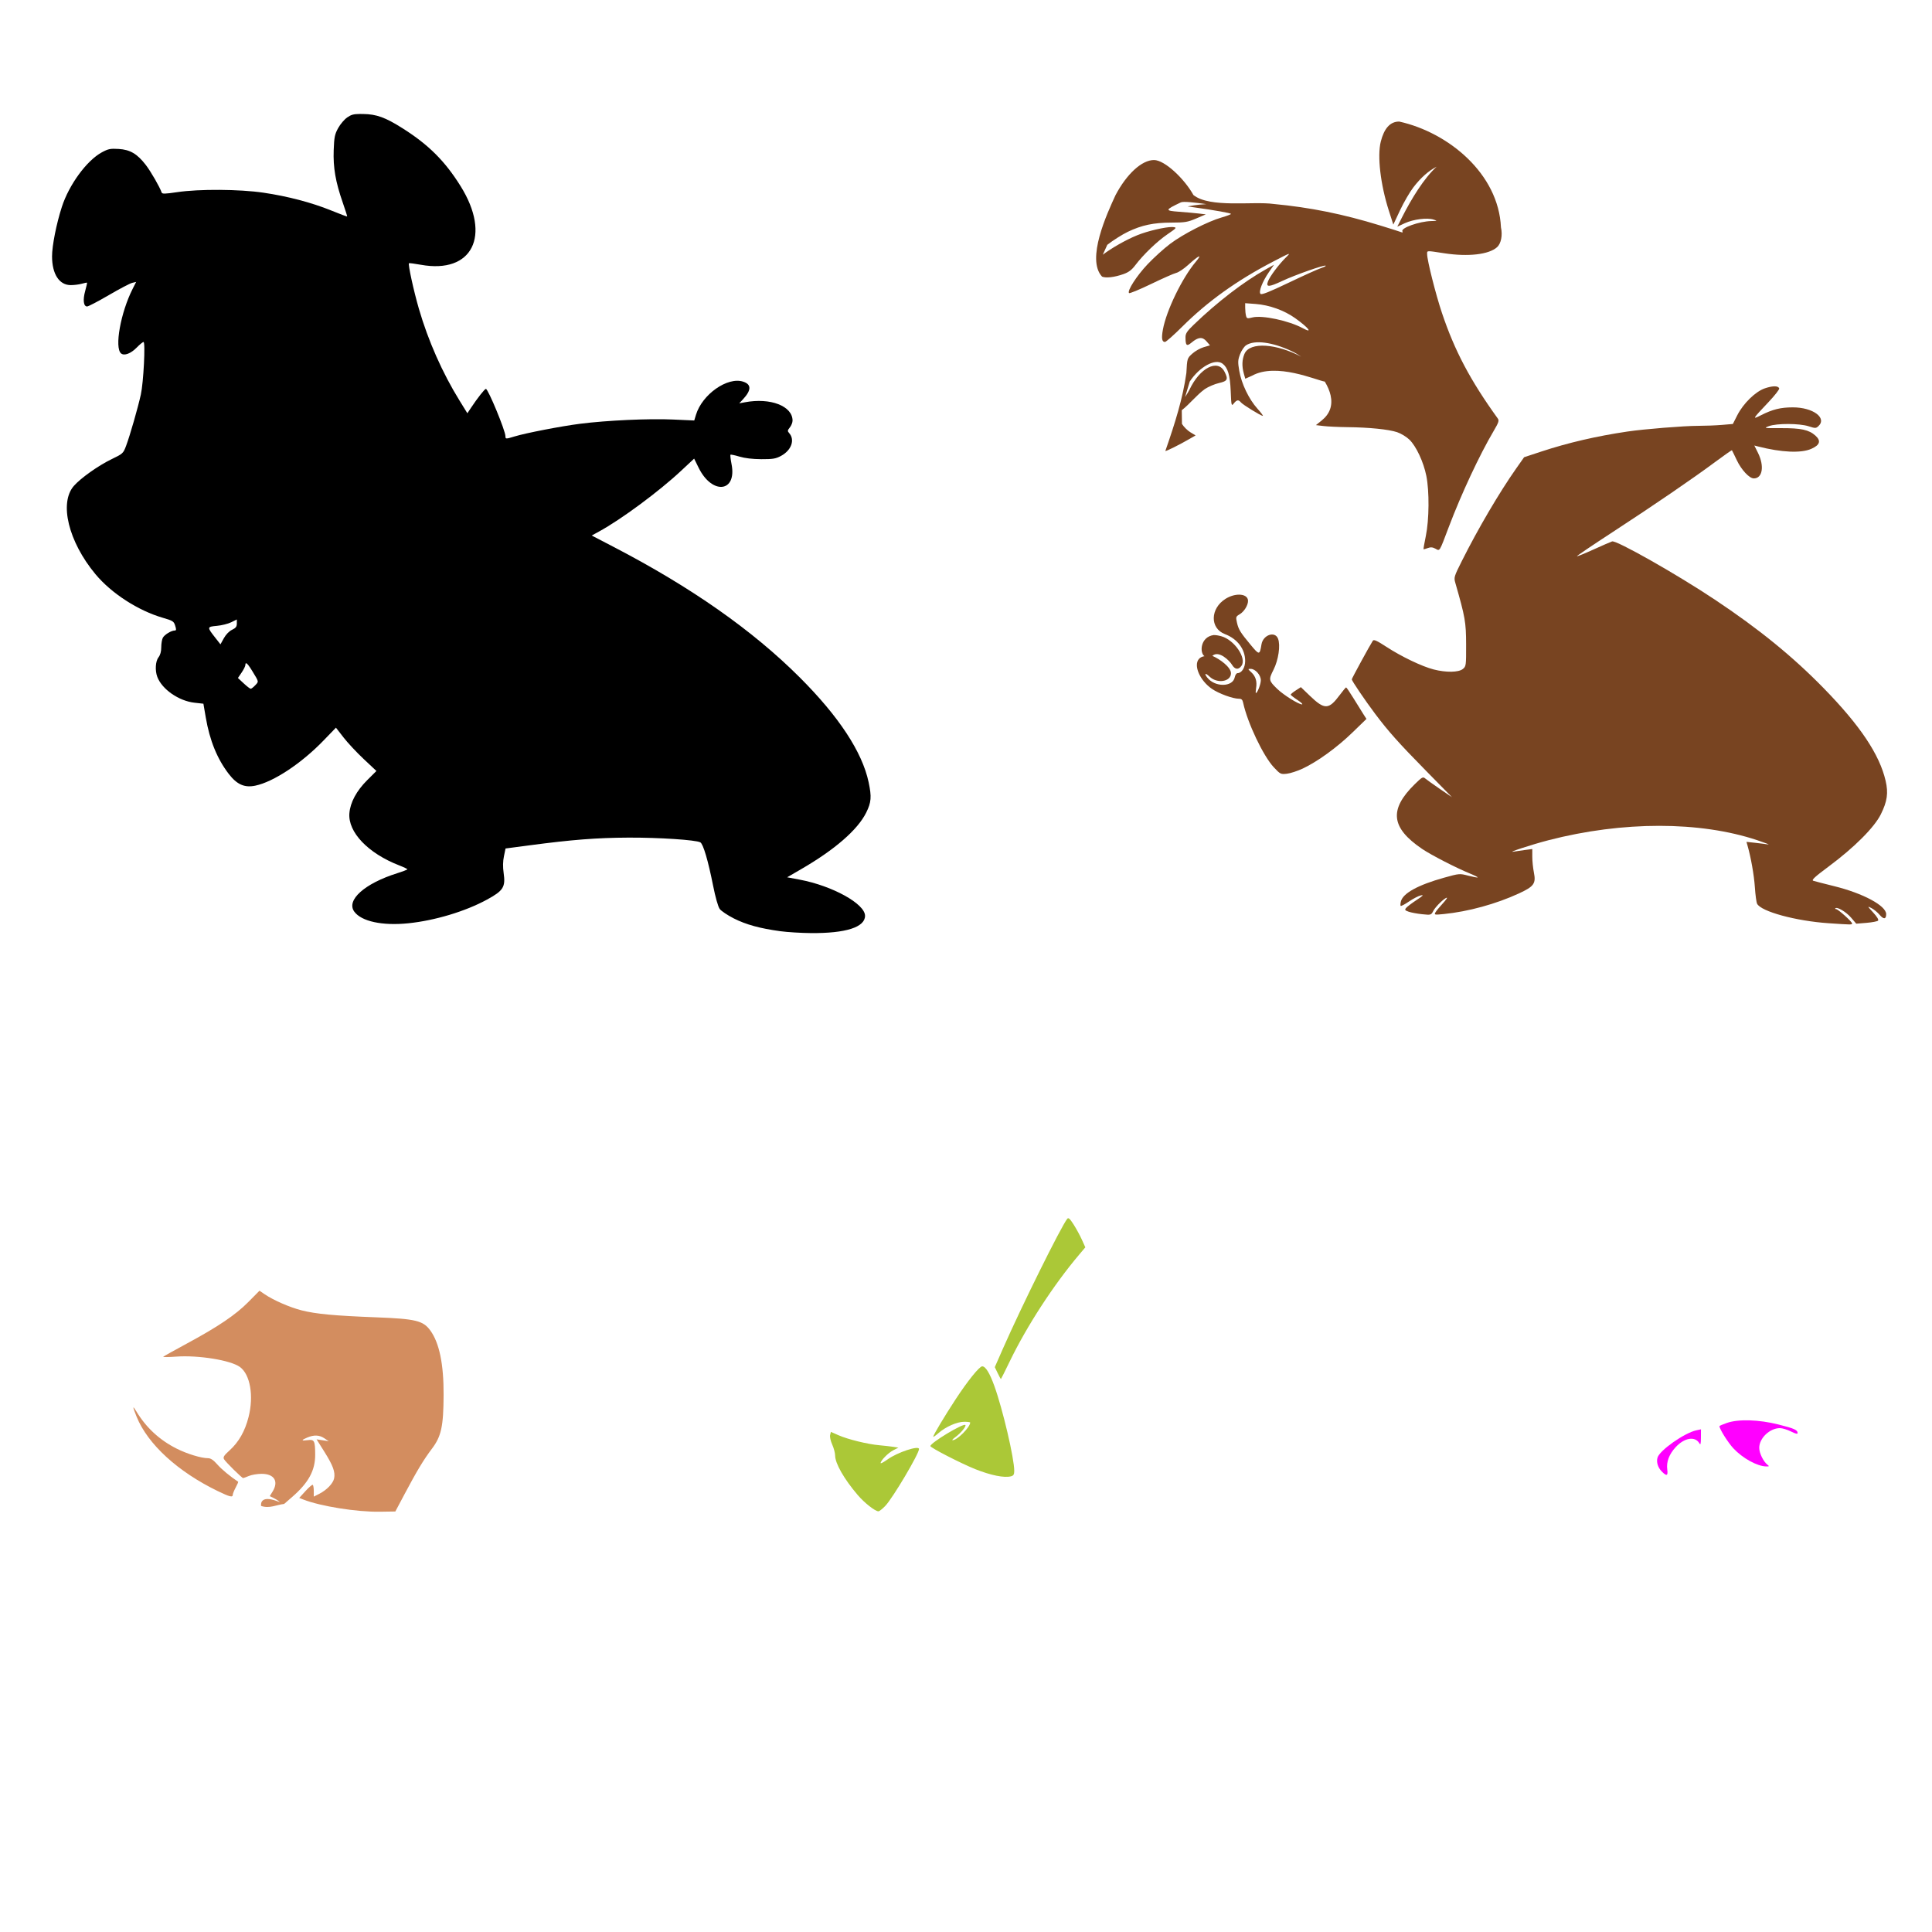 <?xml version="1.0" encoding="UTF-8" standalone="no"?>
<!-- Created with Inkscape (http://www.inkscape.org/) -->

<svg
   xmlns:dc="http://purl.org/dc/elements/1.1/"
   xmlns:cc="http://creativecommons.org/ns#"
   xmlns:rdf="http://www.w3.org/1999/02/22-rdf-syntax-ns#"
   xmlns:svg="http://www.w3.org/2000/svg"
   xmlns="http://www.w3.org/2000/svg"
   xmlns:sodipodi="http://sodipodi.sourceforge.net/DTD/sodipodi-0.dtd"
   xmlns:inkscape="http://www.inkscape.org/namespaces/inkscape"
   id="svg4538"
   version="1.1"
   inkscape:version="0.47 r22583"
   width="1080"
   height="1080"
   sodipodi:docname="secret-booboo06.jpg">
  <defs
     id="defs4542">
    <inkscape:perspective
       sodipodi:type="inkscape:persp3d"
       inkscape:vp_x="0 : 0.5 : 1"
       inkscape:vp_y="0 : 1000 : 0"
       inkscape:vp_z="1 : 0.5 : 1"
       inkscape:persp3d-origin="0.5 : 0.33333333 : 1"
       id="perspective4546" />
  </defs>
  <sodipodi:namedview
     pagecolor="#ffffff"
     bordercolor="#666666"
     borderopacity="1"
     objecttolerance="10"
     gridtolerance="10"
     guidetolerance="10"
     inkscape:pageopacity="0"
     inkscape:pageshadow="2"
     inkscape:window-width="1280"
     inkscape:window-height="1002"
     id="namedview4540"
     showgrid="false"
     inkscape:zoom="0.24388637"
     inkscape:cx="1315.985"
     inkscape:cy="-184.50891"
     inkscape:window-x="1276"
     inkscape:window-y="92"
     inkscape:window-maximized="1"
     inkscape:current-layer="svg4538" />
  <path
     style="fill:#000000"
     d="m 201.265,63.706 c -3.743,0.031 -4.966,0.43 -7.155,1.928 -1.597,1.092 -3.87,3.772 -5.071,5.957 -1.908,3.471 -2.236,5.032 -2.501,12.365 -0.352,9.766 1.037,17.737 5.071,29.315 1.448,4.156 2.551,7.643 2.449,7.745 -0.102,0.102 -4.12,-1.406 -8.909,-3.352 -10.956,-4.45 -24.333,-7.958 -37.876,-9.951 -13.396,-1.971 -35.958,-2.122 -48.14,-0.313 -6.9,1.025 -8.485,1.065 -8.77,0.208 -0.981,-2.944 -6.067,-11.782 -8.874,-15.421 -4.789,-6.207 -8.763,-8.543 -15.178,-8.926 -4.645,-0.277 -5.808,-0.052 -9.413,1.91 -8.446,4.597 -18.311,18.073 -22.333,30.513 -3.051,9.438 -5.476,21.682 -5.47,27.63 0.01,9.897 4.026,16.064 10.455,16.064 1.904,0 4.685,-0.352 6.182,-0.781 1.498,-0.43 2.809,-0.681 2.918,-0.573 0.108,0.108 -0.357,2.212 -1.042,4.672 -1.375,4.942 -0.921,8.614 1.077,8.614 0.71,0 6.159,-2.851 12.104,-6.321 5.946,-3.471 11.822,-6.56 13.06,-6.86 l 2.258,-0.538 -1.962,3.873 c -6.732,13.309 -10.247,32.962 -6.46,36.105 1.771,1.47 5.445,0.087 8.718,-3.265 1.688,-1.729 3.413,-3.143 3.821,-3.143 1.153,0 3.2e-4,22.62 -1.494,29.384 -1.66,7.516 -6.08,22.908 -8.232,28.637 -1.61,4.288 -1.792,4.441 -8.197,7.537 -7.343,3.55 -17.214,10.557 -21.014,14.9 -8.308,9.498 -3.042,31.133 12.018,49.286 8.926,10.759 23.899,20.443 37.807,24.469 5.545,1.605 6.053,1.944 6.825,4.411 0.675,2.156 0.621,2.674 -0.278,2.674 -1.907,0 -5.708,2.317 -6.634,4.046 -0.486,0.909 -0.886,3.3 -0.886,5.314 0,2.405 -0.528,4.32 -1.528,5.592 -1.709,2.173 -2.03,7.417 -0.677,10.976 2.645,6.958 12.016,13.461 20.805,14.432 l 4.967,0.556 1.32,7.693 c 2.2,12.873 6.365,23.117 12.851,31.555 4.565,5.938 8.798,7.816 14.831,6.565 10.217,-2.119 25.851,-12.476 38.224,-25.32 l 6.86,-7.103 4.272,5.505 c 2.353,3.032 7.453,8.478 11.323,12.104 l 7.033,6.599 -5.158,5.14 c -5.992,5.992 -9.449,12.413 -9.951,18.461 -0.878,10.586 10.407,22.412 27.839,29.176 2.513,0.975 4.567,1.964 4.567,2.188 0,0.225 -2.565,1.213 -5.714,2.206 -18.202,5.735 -28.612,15.049 -23.966,21.448 3.97,5.468 15.645,8.003 30.131,6.53 14.882,-1.514 31.943,-6.644 44.042,-13.233 9.186,-5.003 10.459,-7.022 9.326,-14.9 -0.49,-3.407 -0.43,-6.47 0.174,-9.378 l 0.886,-4.307 13.285,-1.754 c 23.925,-3.167 37.655,-4.242 55.399,-4.324 16.988,-0.079 37.629,1.273 40.186,2.64 1.62,0.866 4.359,10.132 7.138,24.122 1.318,6.634 2.81,11.873 3.716,13.112 0.83,1.135 4.37,3.519 7.884,5.297 6.855,3.468 14.625,5.604 26.067,7.155 3.941,0.534 11.626,0.998 17.089,1.042 19.446,0.156 30.2,-3.279 30.2,-9.656 0,-6.688 -18.172,-16.746 -36.522,-20.215 l -7.016,-1.32 7.659,-4.446 c 18.887,-10.912 31.744,-22.062 36.539,-31.729 2.848,-5.742 3.08,-8.792 1.355,-16.932 -3.585,-16.917 -16.623,-36.762 -38.536,-58.647 -26.436,-26.401 -60.796,-50.481 -104.147,-72.992 l -12.122,-6.304 4.133,-2.258 c 12.258,-6.67 33.57,-22.446 45.865,-33.952 l 7.259,-6.773 2.518,5.106 c 7.536,15.307 21.498,13.778 18.391,-2.015 -0.529,-2.689 -0.792,-5.06 -0.59,-5.262 0.202,-0.202 2.459,0.27 5.019,1.042 2.987,0.902 7.347,1.42 12.191,1.441 6.385,0.028 8.076,-0.249 10.958,-1.789 5.892,-3.146 8.011,-9.043 4.602,-12.834 -0.969,-1.077 -0.921,-1.485 0.399,-3.109 0.839,-1.032 1.528,-2.755 1.528,-3.821 0,-8.172 -12.402,-12.947 -26.623,-10.264 l -3.178,0.59 2.084,-2.24 c 4.745,-5.116 4.789,-8.33 0.139,-9.864 -8.762,-2.892 -22.999,7.124 -26.432,18.582 l -0.938,3.109 -12.052,-0.538 c -13.239,-0.603 -36.86,0.475 -51.787,2.379 -10.56,1.347 -30.379,5.183 -36.539,7.068 -5.003,1.531 -5.168,1.527 -5.175,-0.156 -0.012,-3.046 -9.677,-26.415 -10.924,-26.415 -0.677,0 -4.694,5.109 -8.336,10.594 l -2.015,3.039 -4.394,-7.12 c -9.562,-15.459 -17.525,-33.436 -22.715,-51.318 -2.934,-10.108 -6.152,-24.892 -5.54,-25.442 0.166,-0.15 3.155,0.238 6.651,0.868 28.741,5.183 39.534,-16.163 22.212,-43.955 -8.701,-13.96 -17.852,-23.098 -32.267,-32.232 -9.792,-6.205 -14.735,-8.001 -22.177,-8.093 -0.648,-0.008 -1.237,-0.022 -1.771,-0.017 z m -68.876,282.588 0,2.24 c 0,1.768 -0.575,2.529 -2.674,3.525 -1.616,0.767 -3.415,2.609 -4.567,4.689 l -1.91,3.439 -2.97,-3.786 c -4.612,-5.87 -4.579,-6.044 0.973,-6.547 2.655,-0.241 6.251,-1.138 7.989,-1.997 l 3.161,-1.563 z m 5.141,24.469 c 0.554,-0.062 1.718,1.425 3.595,4.515 3.667,6.037 3.591,5.619 1.528,7.815 -0.997,1.061 -2.123,1.928 -2.501,1.928 -0.378,0 -2.129,-1.346 -3.907,-3.004 l -3.248,-3.022 2.084,-3.057 c 1.14,-1.68 2.067,-3.539 2.067,-4.133 0,-0.661 0.13,-1.014 0.382,-1.042 z"
     id="path4596" />
  <path
     id="path4574"
     style="fill:#d38d5f"
     d="m 130.118,835.582 c 0,-0.553 0.736,-2.379 1.636,-4.058 0.9,-1.679 1.526,-3.126 1.39,-3.216 -4.463,-2.952 -9.219,-6.893 -11.645,-9.65 -2.245,-2.551 -3.701,-3.524 -5.271,-3.524 -3.757,0 -11.584,-2.389 -17.425,-5.318 -9.586,-4.807 -17.118,-11.767 -22.62,-20.901 -2.191,-3.637 -2.123,-2.646 0.211,3.098 6.231,15.334 23.007,30.694 45.34,41.514 6.719,3.255 8.384,3.663 8.384,2.054 z m 95.937,-0.187 c 7.008,-13.204 10.762,-19.434 15.406,-25.571 5.229,-6.909 6.436,-12.475 6.517,-30.045 0.078,-17.161 -2.371,-29.051 -7.419,-36.02 -3.985,-5.501 -8.162,-6.519 -30.195,-7.363 -23.329,-0.893 -33.822,-1.875 -41.811,-3.91 -6.58,-1.677 -15.679,-5.647 -20.59,-8.985 l -2.915,-1.981 -6.148,6.223 c -7.176,7.264 -16.903,13.843 -34.539,23.362 -6.956,3.754 -12.855,7.047 -13.11,7.318 -0.255,0.27 2.975,0.241 7.177,-0.067 12.438,-0.909 30.446,2.005 35.662,5.77 5.777,4.171 7.853,16.138 4.857,27.988 -2.011,7.951 -5.46,14 -10.664,18.703 -3.115,2.815 -3.679,3.718 -3.055,4.885 0.764,1.428 10.01,10.557 10.692,10.557 0.198,0 1.643,-0.536 3.212,-1.192 1.569,-0.655 4.763,-1.192 7.098,-1.192 7.085,0 9.682,4.191 6.144,9.915 l -1.579,2.555 c 2.973,1.409 4.5,2.214 5.677,3.414 -10.562,-4.46 -10.746,0.559 -10.518,2.071 4.689,1.622 8.596,-0.669 12.872,-1.114 l 4.516,-3.925 c 9.137,-7.941 12.867,-14.789 12.847,-23.586 -0.017,-7.777 -0.455,-8.653 -4.078,-8.167 -3.795,0.509 -3.895,0.034 -0.307,-1.465 3.778,-1.578 6.738,-1.435 9.56,0.462 l 2.384,1.603 -3.388,-0.519 -3.388,-0.519 4.374,6.967 c 4.811,7.664 6.14,11.292 5.432,14.832 -0.565,2.825 -4.093,6.507 -8.287,8.646 l -3.086,1.574 0,-3.147 c 0,-1.731 -0.268,-3.282 -0.596,-3.446 -0.328,-0.164 -2.159,1.416 -4.069,3.511 l -3.473,3.81 2.281,0.891 c 9.714,3.793 29.89,7.011 42.754,6.82 l 8.692,-0.129 5.06,-9.534 z"
     sodipodi:nodetypes="cssssssssccssssscccssssssssssccccccssscccccscccscccccc" />
  <path
     id="path4572"
     style="fill:#abc837"
     d="m 564.469,760.998 c 9.57,-19.797 24.471,-42.71 38.802,-59.668 l 3.434,-4.063 -1.927,-4.279 c -1.06,-2.354 -3.143,-6.18 -4.63,-8.503 -2.092,-3.269 -2.893,-3.987 -3.54,-3.178 -3.462,4.326 -25.589,48.987 -35.96,72.581 l -4.552,10.357 1.622,3.348 c 0.892,1.842 1.695,3.348 1.784,3.348 0.089,0 2.325,-4.474 4.968,-9.943 z m 0.714,64.264 c 1.38,-0.37 1.788,-1.057 1.788,-3.014 0,-7.055 -6.45,-34.567 -11.147,-47.547 -2.613,-7.222 -4.898,-10.91 -6.759,-10.91 -1.573,0 -8.083,8.07 -14.906,18.48 -6.173,9.418 -12.476,19.963 -12.476,20.871 0,0.297 1.317,-0.617 2.927,-2.031 4.045,-3.551 10.32,-6.317 14.353,-6.326 1.857,-0.006 3.377,0.189 3.377,0.429 0,2.588 -7.266,9.892 -9.841,9.892 -0.474,0 0.205,-0.768 1.51,-1.707 2.977,-2.141 6.296,-6.155 5.635,-6.816 -1.134,-1.134 -19.551,9.975 -19.551,11.793 0,0.903 17.232,9.756 25.095,12.893 8.724,3.48 16.277,4.989 19.994,3.993 z m -70.34,16.59 c 4.162,-4.307 18.895,-29.148 18.895,-31.859 0,-2.125 -12.04,1.855 -17.519,5.791 -2.163,1.554 -3.933,2.496 -3.933,2.094 0,-1.428 4.206,-5.703 7.048,-7.165 l 2.883,-1.483 -2.781,-0.435 c -1.529,-0.239 -5.105,-0.645 -7.945,-0.901 -6.66,-0.601 -17.53,-3.277 -22.839,-5.623 l -4.167,-1.841 -0.442,1.762 c -0.245,0.978 0.276,3.345 1.171,5.318 0.887,1.956 1.621,4.729 1.63,6.164 0.03,4.418 5.02,13.143 12.594,22.019 3.785,4.435 9.763,9.14 11.615,9.14 0.501,0 2.207,-1.341 3.79,-2.979 z" />
  <path
     id="path4623"
     style="fill:#ff00ff"
     d="m 932.009,821.465 c -0.574,-4.278 1.013,-8.492 4.707,-12.499 4.898,-5.314 10.844,-6.273 13.25,-2.138 0.653,1.122 0.84,0.427 0.859,-3.197 l 0.024,-4.632 -2.582,0.558 c -6.639,1.436 -20.55,11.215 -21.708,15.26 -0.731,2.554 0.217,5.595 2.437,7.815 2.703,2.703 3.492,2.397 3.014,-1.168 z m 56.005,-2.675 c -2.29,-1.785 -4.585,-6.495 -4.588,-9.417 -0.01,-5.425 5.879,-11.042 11.569,-11.042 1.353,0 4.129,0.845 6.17,1.878 2.476,1.253 3.71,1.55 3.71,0.892 0,-1.748 -1.819,-2.563 -10.726,-4.806 -10.949,-2.757 -22.367,-3.102 -28.801,-0.872 -2.294,0.795 -4.171,1.608 -4.171,1.806 0,1.563 4.798,9.202 7.786,12.397 5.218,5.578 13.305,10.03 18.386,10.121 1.7,0.031 1.782,-0.088 0.665,-0.958 z" />
  <path
     id="path4550"
     style="fill:#784421"
     d="m 698.608,373.907 c 0.159,-0.005 0.343,0 0.556,0 2.584,0 5.644,3.443 5.644,6.356 0,2.193 -1.917,7.155 -2.761,7.155 -0.18,0 -0.123,-1.238 0.122,-2.744 0.613,-3.778 -0.233,-6.595 -2.674,-8.857 -1.77,-1.64 -1.996,-1.876 -0.886,-1.91 z m -6.026,-41.489 c -2.262,0.011 -4.976,0.757 -7.468,2.31 -8.633,5.381 -8.857,16.499 -0.399,19.728 7.033,2.686 11.34,8.406 11.34,15.039 0,3.705 -1.94,6.79 -4.272,6.79 -0.601,0 -1.306,1.057 -1.563,2.344 -1.108,5.541 -11.129,5.609 -15.387,0.104 -1.862,-2.408 -0.997,-2.723 1.337,-0.486 4.263,4.084 11.96,2.855 11.948,-1.91 -0.008,-3.398 -6.295,-7.984 -10.42,-9.708 3.709,-3.366 9.773,2.921 10.941,4.897 1.657,2.804 3.68,3.05 5.366,0.643 2.99,-4.268 -3.98,-14.473 -11.271,-16.498 -1.62,-0.45 -3.041,-0.678 -4.255,-0.677 -7.549,1.016 -7.983,9.945 -5.175,11.809 -1.233,0.2 -2.299,0.674 -3.057,1.511 -3.235,3.575 0.451,12.104 7.242,16.776 3.819,2.628 11.678,5.505 15.057,5.505 1.43,0 2.01,0.527 2.362,2.171 2.404,11.237 11.245,29.858 17.176,36.175 3.603,3.838 3.849,3.966 7.294,3.578 1.962,-0.221 5.924,-1.518 8.805,-2.865 8.21,-3.842 19.145,-11.759 27.769,-20.11 l 7.902,-7.659 -1.719,-2.674 c -0.945,-1.469 -3.411,-5.436 -5.488,-8.822 -2.077,-3.387 -3.949,-6.142 -4.168,-6.13 -0.22,0.011 -1.83,1.94 -3.578,4.29 -6.139,8.252 -8.461,8.3 -16.707,0.382 l -5.002,-4.811 -2.848,1.841 c -1.564,1.014 -2.843,2.068 -2.848,2.344 -0.006,0.276 1.693,1.612 3.769,2.97 2.076,1.358 3.217,2.478 2.536,2.483 -1.85,0.014 -10.268,-5.238 -13.737,-8.579 -4.886,-4.705 -4.979,-5.226 -2.171,-10.767 2.777,-5.479 3.973,-13.698 2.536,-17.384 -1.723,-4.417 -8.392,-2.116 -9.256,3.195 -0.986,6.059 -1.22,6.069 -5.991,0.33 -5.861,-7.049 -6.862,-8.681 -7.728,-12.556 -0.691,-3.094 -0.611,-3.346 1.546,-4.62 2.449,-1.446 4.654,-4.984 4.654,-7.468 0,-2.297 -2.163,-3.505 -5.071,-3.491 z m 299.573,-116.46 c -0.19,-0.004 -0.381,0.006 -0.591,0.017 -1.302,0.069 -2.967,0.43 -4.915,1.077 -5.279,1.753 -12.172,8.483 -15.543,15.161 l -2.431,4.793 -6.13,0.521 c -3.371,0.285 -9.379,0.519 -13.355,0.521 -7.843,0.004 -30.098,1.801 -39.509,3.195 -17.274,2.56 -33.199,6.267 -48.053,11.167 l -9.638,3.178 -4.307,6.113 c -9.566,13.606 -21.416,33.779 -30.461,51.822 -4.413,8.803 -4.56,9.251 -3.682,12.313 5.523,19.246 5.991,21.925 6.026,34.438 0.033,11.866 -0.015,12.222 -1.841,13.702 -2.374,1.924 -9.363,2.031 -16.272,0.261 -6.546,-1.678 -18.044,-7.182 -26.449,-12.66 -5.29,-3.448 -7.037,-4.23 -7.572,-3.421 -1.64,2.48 -11.775,21.078 -11.775,21.604 0,0.816 7.33,11.634 12.99,19.173 7.454,9.926 13.182,16.346 28.655,32.093 l 14.362,14.605 -6.756,-4.602 c -3.714,-2.539 -7.383,-5.172 -8.162,-5.835 -1.301,-1.108 -1.779,-0.842 -5.835,3.126 -14.527,14.213 -13.387,24.399 4.064,36.227 5.024,3.405 19.123,10.655 26.814,13.789 2.507,1.022 4.42,1.989 4.255,2.153 -0.165,0.165 -2.515,-0.27 -5.227,-0.973 -4.902,-1.27 -4.981,-1.277 -13.598,1.129 -14.545,4.06 -22.959,8.687 -24.105,13.251 -0.287,1.145 -0.35,2.273 -0.122,2.501 0.228,0.228 2.314,-0.862 4.62,-2.431 2.306,-1.569 5.254,-3.109 6.565,-3.404 1.901,-0.427 1.423,0.101 -2.379,2.605 -2.622,1.727 -5.223,3.71 -5.783,4.394 -0.872,1.064 -0.653,1.359 1.476,2.101 1.368,0.477 4.728,1.107 7.485,1.389 4.965,0.509 5.039,0.487 6.252,-1.858 1.243,-2.403 6.355,-7.363 7.589,-7.363 0.371,0 -0.726,1.512 -2.449,3.369 -1.723,1.857 -3.512,4.025 -3.96,4.828 -0.767,1.376 -0.493,1.444 4.62,0.938 13.718,-1.359 29.328,-5.648 42.062,-11.531 8.401,-3.881 9.603,-5.536 8.371,-11.67 -0.495,-2.464 -0.903,-6.435 -0.903,-8.822 l 0,-4.342 -4.168,0.556 c -2.294,0.299 -5.073,0.704 -6.165,0.903 -4.542,0.826 9.922,-3.922 19.468,-6.391 41.347,-10.693 84.585,-10.69 116.634,0.017 4.461,1.49 7.205,2.563 6.113,2.379 -1.093,-0.184 -4.269,-0.594 -7.068,-0.903 l -5.088,-0.556 0.538,1.893 c 1.938,6.724 3.693,16.619 4.151,23.41 0.293,4.346 0.858,8.528 1.25,9.291 2.242,4.363 21.68,9.65 39.995,10.889 13.027,0.881 13.094,0.882 13.094,0.104 0,-0.96 -7.871,-8.006 -8.944,-8.006 -0.463,0 -0.644,-0.207 -0.399,-0.452 0.984,-0.984 6.053,2.032 8.787,5.227 l 2.9,3.386 5.714,-0.469 c 3.139,-0.263 6.044,-0.817 6.46,-1.233 0.479,-0.479 -0.518,-2.149 -2.709,-4.533 -3.331,-3.624 -3.366,-3.715 -0.973,-2.483 1.368,0.704 3.427,2.396 4.567,3.751 2.257,2.682 3.664,2.536 3.664,-0.382 0,-4.705 -12.923,-11.654 -29.072,-15.63 -5.64,-1.389 -10.893,-2.752 -11.688,-3.022 -1.119,-0.38 0.828,-2.188 8.683,-8.023 14.256,-10.589 25.458,-21.801 29.089,-29.124 3.602,-7.264 4.269,-11.881 2.674,-18.756 -3.404,-14.678 -14.244,-30.877 -34.594,-51.718 -17.355,-17.773 -36.264,-33.15 -60.887,-49.547 -21.389,-14.243 -54.977,-33.274 -57.414,-32.528 -0.728,0.223 -5.373,2.248 -10.333,4.498 -4.96,2.25 -9.159,3.953 -9.326,3.786 -0.167,-0.167 8.704,-6.165 19.711,-13.338 23.442,-15.275 45.055,-30.052 57.709,-39.457 4.959,-3.686 9.106,-6.582 9.222,-6.443 0.115,0.139 1.337,2.617 2.709,5.523 2.563,5.427 7.021,10.212 9.517,10.212 4.875,0 6.006,-6.877 2.345,-14.275 l -2.049,-4.116 2.101,0.538 c 13.124,3.354 24.065,3.834 29.749,1.32 4.846,-2.143 5.564,-4.476 2.275,-7.416 -3.635,-3.248 -8.017,-4.198 -19.19,-4.151 -9.647,0.041 -9.834,0.021 -6.756,-1.129 4.337,-1.62 17.053,-1.575 22.194,0.087 3.624,1.171 4.058,1.184 5.366,0 5.111,-4.626 -2.915,-10.592 -14.241,-10.576 -6.816,0.009 -11.304,1.119 -17.766,4.394 -5.076,2.572 -4.919,2.306 4.272,-7.416 3.428,-3.626 6.078,-7.029 5.905,-7.554 -0.249,-0.756 -1.102,-1.154 -2.431,-1.181 l 0,3e-5 z m -296.099,-46.473 5.835,0.434 c 7.719,0.584 16.004,3.565 22.142,7.954 7.556,5.403 10.137,8.785 4.272,5.609 -7.815,-4.231 -22.728,-7.416 -28.203,-6.026 -2.837,0.72 -3.147,0.635 -3.56,-0.903 -0.249,-0.928 -0.463,-2.893 -0.469,-4.376 l -0.017,-2.692 -6e-5,0 z M 782.211,67.961 c -5.247,-0.079 -8.527,4.063 -10.333,11.149 -2.053,8.054 -0.197,24.017 4.515,38.727 l 2.483,7.711 3.803,-8.093 c 2.099,-4.446 5.441,-10.181 7.416,-12.747 4.122,-5.357 8.4,-9.159 12.973,-11.514 -7.023,6.435 -14.038,17.799 -19.485,28.603 l -2.483,4.915 4.22,-1.945 c 4.805,-2.2 12.482,-3.167 16.012,-2.032 2.299,0.739 2.268,0.759 -1.181,0.834 -6.793,0.148 -17.341,3.914 -16.186,5.783 0.376,0.608 0.061,0.72 -0.955,0.33 -0.824,-0.316 -5.982,-1.947 -11.462,-3.63 -20.91,-6.42 -39.093,-10.099 -59.602,-12.035 -11.469,-1.607 -35.562,2.386 -44.806,-4.984 -5.035,-9.078 -16.045,-19.572 -22.055,-19.572 -6.779,0 -15.23,7.734 -21.517,19.659 -4.638,10.072 -16.592,35.817 -7.502,45.518 2.172,0.92 6.915,0.364 11.983,-1.424 2.857,-1.008 4.601,-2.322 6.582,-4.949 4.449,-5.901 12.223,-13.377 18.026,-17.332 5.043,-3.437 5.302,-3.739 3.317,-3.977 -0.206,-0.025 -0.451,-0.049 -0.712,-0.052 -3.921,-0.052 -13.68,2.211 -19.555,4.602 -6.638,2.701 -14.621,7.36 -19.242,10.889 0.736,-1.584 1.542,-3.355 2.518,-5.54 3.191,-2.497 8.349,-5.762 11.462,-7.259 7.789,-3.747 14.415,-5.144 24.417,-5.158 7.541,-0.01 9.055,-0.268 13.841,-2.31 l 5.366,-2.292 -3.907,-0.469 c -2.146,-0.258 -7.092,-0.702 -10.993,-0.99 -8.132,-0.6 -8.068,-0.95 0.938,-5.245 1.446,-0.69 8.157,0.123 14.241,0.973 -2.949,0.188 -5.383,0.413 -6.894,0.677 l -3.578,0.625 3.977,0.556 c 10.984,1.521 20.267,3.169 20.267,3.612 0,0.273 -2.357,1.175 -5.227,1.997 -7.705,2.207 -21.55,9.295 -28.759,14.727 -3.479,2.621 -9.157,7.763 -12.625,11.427 -6.104,6.448 -11.557,14.927 -10.368,16.116 0.32,0.32 5.852,-1.959 12.296,-5.071 6.443,-3.112 12.773,-5.909 14.084,-6.217 1.311,-0.308 4.295,-2.303 6.634,-4.428 6.117,-5.559 8.206,-6.419 4.272,-1.754 -7.6,9.014 -16.409,27.17 -18.356,37.842 -0.895,4.904 -0.556,6.947 1.146,6.947 0.586,0 4.941,-3.854 9.673,-8.562 14.212,-14.137 30.503,-25.805 50.658,-36.296 10.077,-5.245 10.259,-5.307 7.311,-2.414 -3.948,3.875 -8.96,10.547 -10.021,13.338 -1.303,3.429 0.359,3.384 7.989,-0.191 7.238,-3.392 23.616,-9.137 24.244,-8.51 0.207,0.207 -0.972,0.813 -2.64,1.355 -1.668,0.541 -9.771,4.195 -17.992,8.128 -10.801,5.167 -15.177,6.913 -15.804,6.287 -1.168,-1.168 1.012,-6.839 4.706,-12.209 l 2.831,-4.098 -4.689,2.64 c -12.447,7.007 -27.075,18.262 -40.221,30.93 -3.692,3.558 -4.567,4.875 -4.567,6.929 0,4.702 0.652,5.316 3.317,3.074 3.805,-3.202 6.145,-3.412 8.423,-0.764 l 1.945,2.258 -3.508,1.025 c -1.928,0.562 -4.796,2.18 -6.374,3.612 -2.868,2.604 -2.877,2.616 -3.317,10.854 -1.988,14.091 -6.223,27.686 -11.74,43.521 0,0.512 8.141,-3.587 13.476,-6.686 l 3.421,-1.98 -2.935,-1.771 c -1.616,-0.975 -3.729,-3.081 -4.689,-4.672 l -0.104,-7.641 c 4.594,-3.575 8.115,-8.331 12.903,-11.827 1.992,-1.32 5.557,-2.841 7.919,-3.369 4.771,-1.068 5.274,-2.085 3.074,-6.339 -3.782,-7.314 -13.879,-2.131 -19.589,10.073 -0.414,0.886 -1.387,2.438 -2.466,4.116 l 2.622,-8.701 c 5.491,-8.291 14.29,-13.072 18.356,-9.968 2.933,2.238 4.157,6.371 4.533,15.23 0.36,8.473 0.398,8.643 1.771,6.947 1.669,-2.061 2.589,-2.176 3.977,-0.504 1.093,1.317 11.161,7.502 12.209,7.502 0.343,0 -1.036,-1.834 -3.057,-4.081 -4.717,-5.247 -8.88,-13.909 -10.107,-21.066 -0.855,-4.985 -0.8,-6.065 0.452,-9.343 0.778,-2.038 2.295,-4.28 3.369,-4.984 4.735,-3.102 14.643,-1.816 25.511,3.317 1.789,0.845 3.57,1.894 5.297,3.091 -13.427,-7.175 -28.777,-8.651 -31.746,-1.546 -1.362,3.261 -1.48,6.845 -0.347,10.924 l 0.816,2.918 3.751,-1.667 c 13.621,-7.545 35.962,2.534 40.707,3.282 1.553,2.583 2.685,5.186 3.23,7.624 1.28,5.721 -0.398,10.447 -5.002,14.136 l -3.195,2.57 4.272,0.504 c 2.344,0.285 8.364,0.57 13.39,0.625 12.141,0.133 22.975,1.232 27.734,2.813 2.133,0.709 5.225,2.58 6.86,4.168 3.81,3.7 7.891,12.439 9.465,20.249 1.732,8.594 1.596,24.537 -0.278,33.604 -0.813,3.933 -1.389,7.259 -1.285,7.381 0.104,0.121 1.164,-0.159 2.344,-0.608 1.605,-0.61 2.675,-0.527 4.272,0.313 2.599,1.366 2.044,2.291 7.554,-12.243 7.045,-18.581 17.059,-40.016 25.06,-53.593 2.738,-4.646 3.117,-5.752 2.292,-6.895 -15.412,-21.363 -24.156,-37.905 -31.294,-59.237 -3.461,-10.341 -8.196,-29.161 -8.214,-32.632 -0.011,-2.129 -0.688,-2.093 9.586,-0.521 13.359,2.045 24.96,0.71 29.506,-3.404 2.256,-2.041 3.159,-6.686 2.171,-11.097 C 837.698,97.038 809.607,74.042 782.211,67.961 z" />
</svg>
